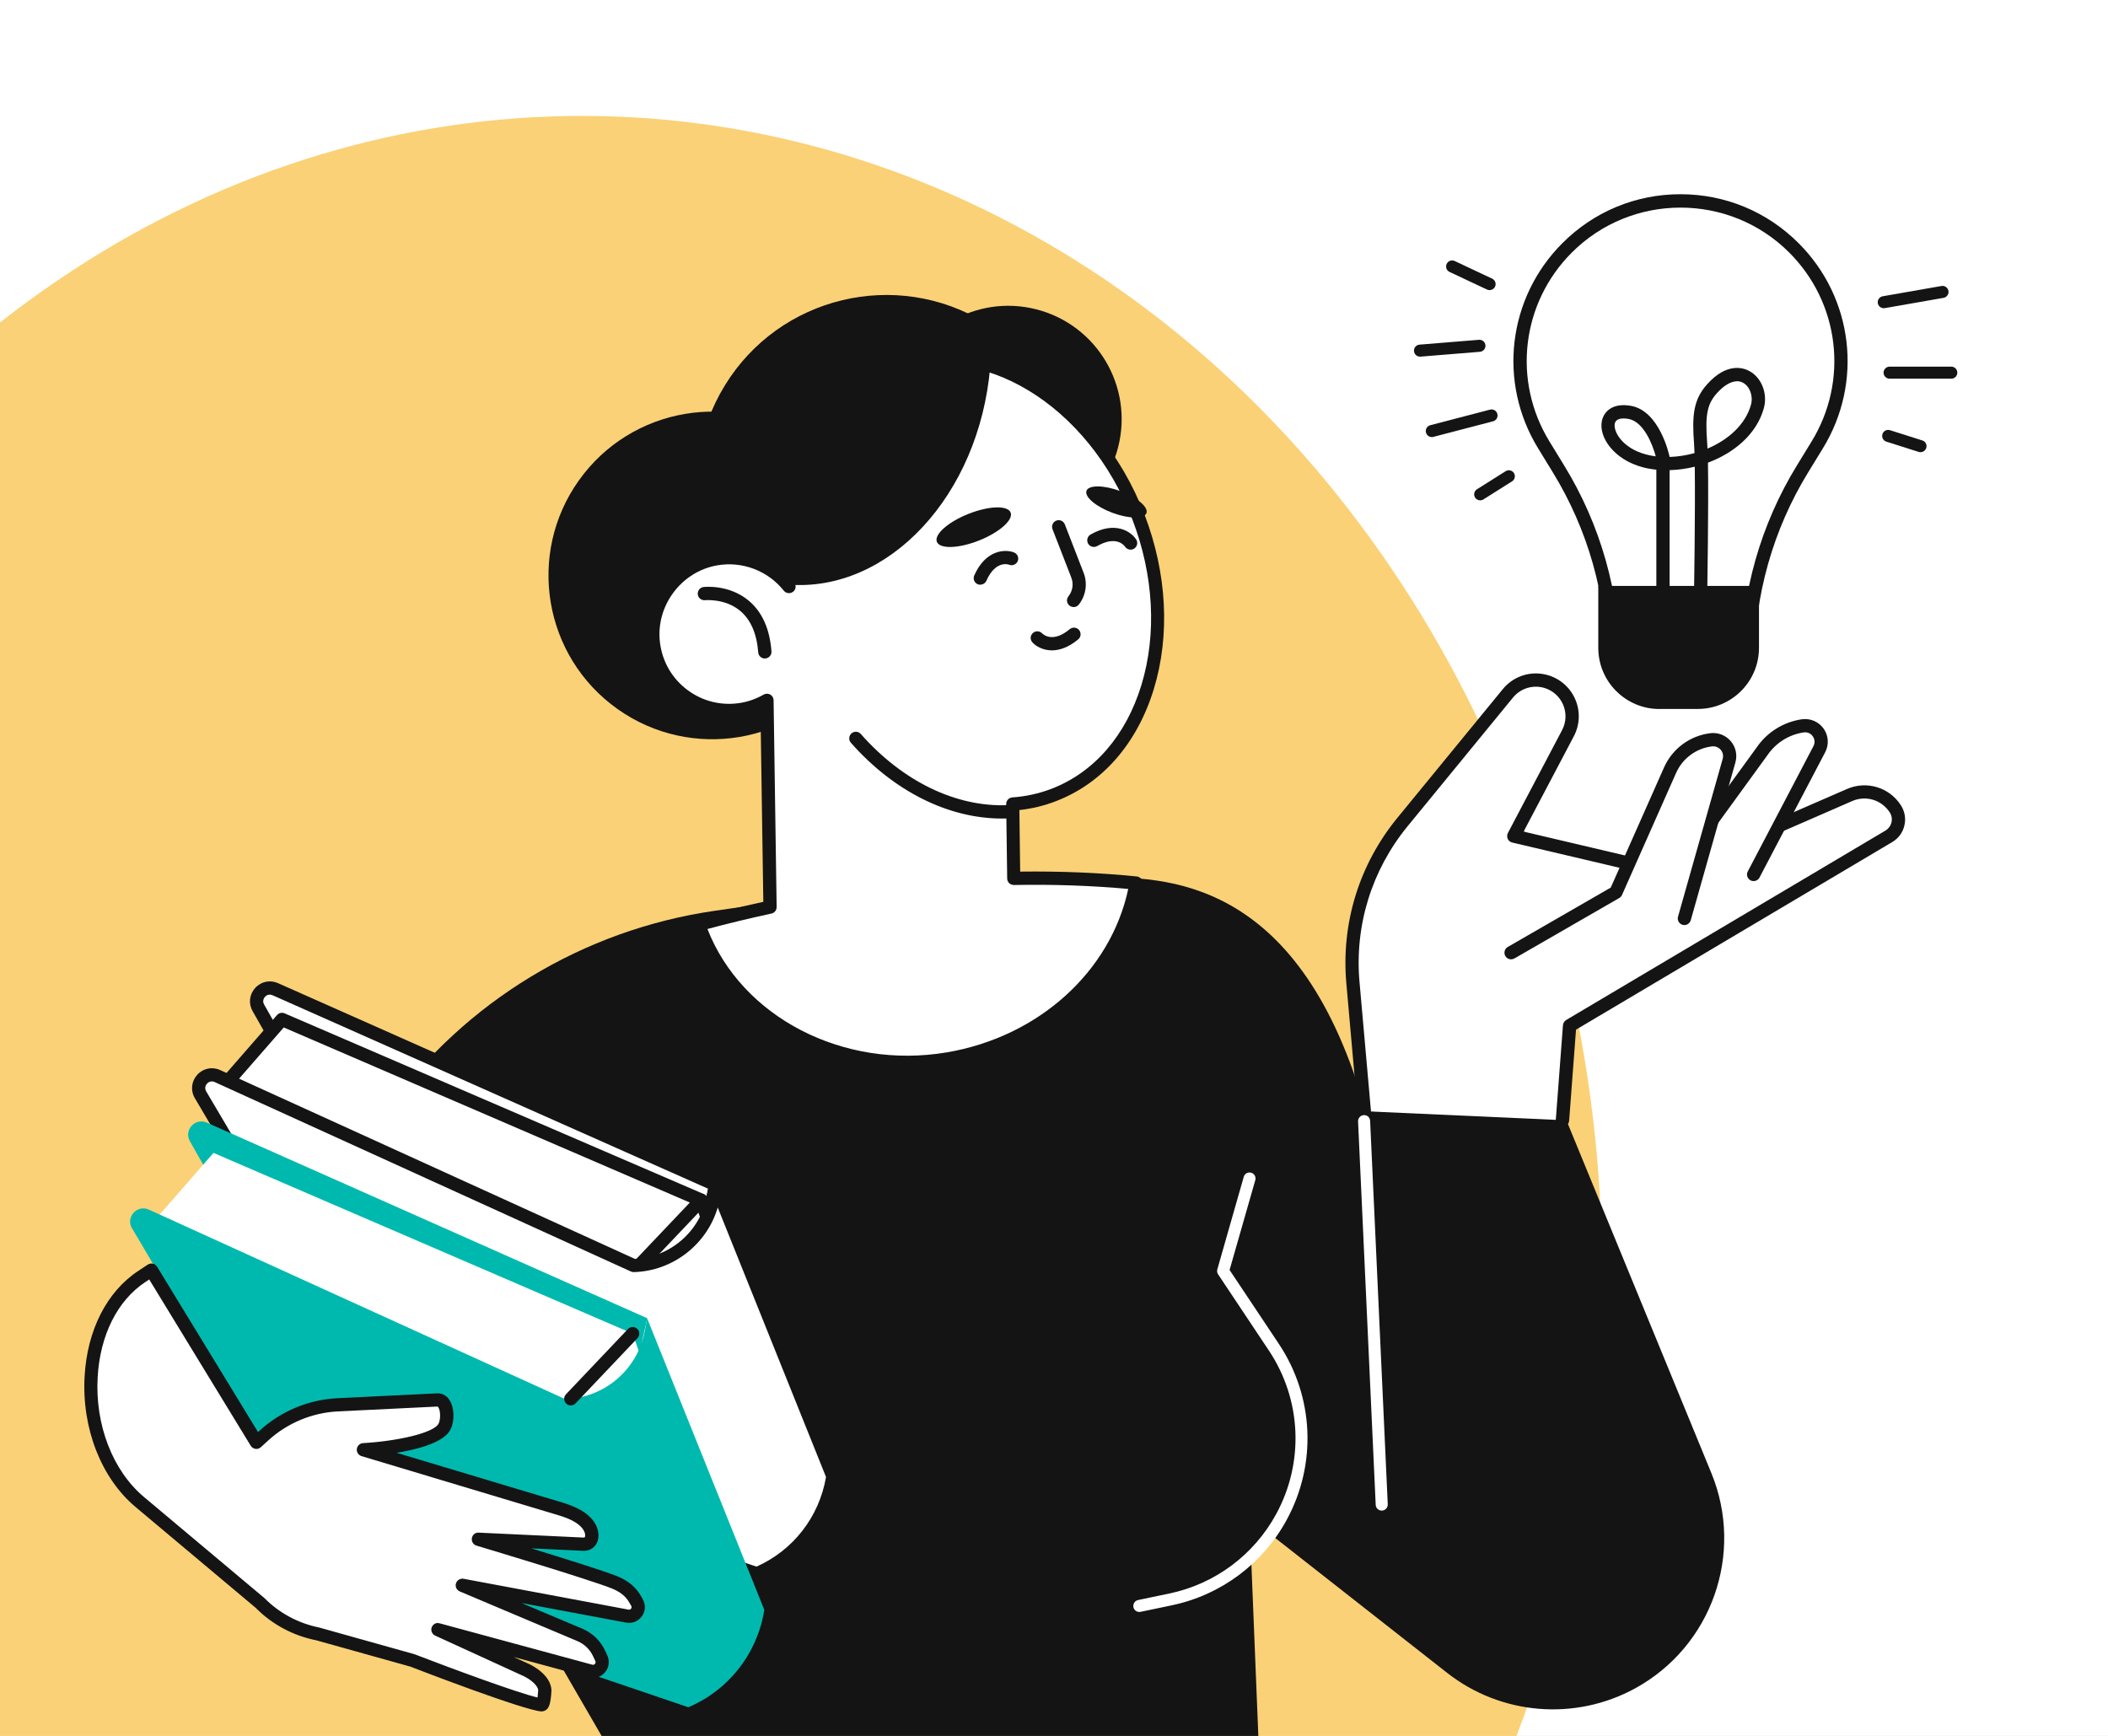 <svg width="1400" height="1153" viewBox="0 0 1400 1153" fill="none" xmlns="http://www.w3.org/2000/svg">
<rect x="0" y="0" width="1400" height="1153" fill="#808080" stroke="none"/>
<g clip-path="url(#clip0_361_1568)">
<rect width="1400" height="1153" fill="white"/>
<ellipse cx="386.5" cy="845" rx="677.5" ry="768" fill="#FAD176"/>
<path d="M1020.11 694.935L1136.56 978.364C1158.61 1031.97 1136.78 1093.58 1085.95 1121.4C1046.03 1143.23 996.919 1139.18 961.094 1111.1L829.854 1008.12L835.707 1153H399.561L202.436 812.663L257.318 736.613C308.942 665.051 387.414 617.564 474.731 604.933L601.526 586.624L729.729 583.015C782.146 581.519 867.879 589.573 908.853 744.711L902.999 624.694L1020.07 694.935H1020.11Z" fill="#141414"/>
<path d="M1037.71 744.006L1042.47 681.246L1254.47 555.463C1260.8 551.678 1262.79 543.405 1258.74 537.199C1252.22 527.121 1239.37 523.248 1228.41 528.045L1109.54 579.845L1005.37 555.331L1041.37 486.983C1048.37 473.647 1041.59 457.231 1027.2 452.786C1017.86 449.881 1007.7 452.962 1001.49 460.532L931.428 546.089C906.958 575.972 895.163 614.262 898.552 652.727L906.122 738.064L1037.8 744.006H1037.71Z" fill="white"/>
<path d="M1037.72 748.407C1040 748.407 1041.94 746.647 1042.12 744.358L1046.69 683.888L1256.71 559.293C1260.85 556.829 1263.71 552.956 1264.77 548.29C1265.87 543.625 1265.03 538.872 1262.43 534.823C1254.73 522.896 1239.68 518.363 1226.65 524.04L1109.1 575.225L1011.88 552.34L1045.24 489.008C1049.2 481.482 1049.6 472.68 1046.34 464.846C1043.08 457.012 1036.57 451.071 1028.47 448.562C1017.34 445.129 1005.41 448.738 998.062 457.717L927.997 543.273C902.647 574.257 890.631 613.25 894.152 653.08L901.722 738.417C901.942 740.838 904.099 742.642 906.475 742.422C908.896 742.202 910.701 740.089 910.481 737.669L902.91 652.332C899.565 614.791 910.92 578.042 934.774 548.863L1004.84 463.306C1009.94 457.1 1018.17 454.636 1025.83 456.968C1031.42 458.685 1035.95 462.822 1038.2 468.235C1040.44 473.648 1040.18 479.722 1037.45 484.915L1001.45 553.264C1000.83 554.452 1000.79 555.904 1001.32 557.137C1001.89 558.369 1002.99 559.293 1004.31 559.601L1108.49 584.115C1109.41 584.335 1110.38 584.247 1111.26 583.851L1230.13 532.05C1239.2 528.089 1249.67 531.258 1255.04 539.576C1256.32 541.557 1256.76 543.933 1256.18 546.222C1255.66 548.511 1254.2 550.447 1252.18 551.679L1040.18 677.462C1038.95 678.21 1038.16 679.487 1038.02 680.939L1033.27 743.698C1033.09 746.119 1034.9 748.231 1037.32 748.407C1037.45 748.407 1037.54 748.407 1037.67 748.407H1037.72Z" fill="#141414"/>
<path d="M1164.64 580.814L1208.26 497.589C1212.3 489.888 1205.92 480.865 1197.3 482.098C1186.34 483.682 1176.52 489.756 1170.27 498.91L1115.88 573.772L1164.6 580.814H1164.64Z" fill="white"/>
<path d="M1164.64 585.215C1166.23 585.215 1167.77 584.379 1168.56 582.839L1212.17 499.614C1214.81 494.597 1214.42 488.568 1211.12 483.947C1207.86 479.325 1202.27 476.949 1196.68 477.741C1184.53 479.502 1173.58 486.279 1166.67 496.446L1112.36 571.176C1110.9 573.156 1111.34 575.885 1113.33 577.338C1115.31 578.79 1118.03 578.35 1119.49 576.369L1173.88 501.507C1179.47 493.321 1188.23 487.864 1197.96 486.455C1200.33 486.103 1202.58 487.072 1203.94 489.052C1205.31 490.988 1205.48 493.453 1204.38 495.566L1160.77 578.79C1159.62 580.946 1160.46 583.587 1162.62 584.731C1163.28 585.083 1163.98 585.215 1164.64 585.215Z" fill="#141414"/>
<path d="M1003.57 632.747L1073.19 592.609L1109.15 511.498C1114.08 500.407 1124.46 492.749 1136.48 491.341C1144.27 490.416 1150.47 497.722 1148.36 505.248L1118.7 610.038L1003.57 632.747Z" fill="white"/>
<path d="M1003.61 637.149C1004.36 637.149 1005.1 636.973 1005.81 636.577L1075.43 596.439C1076.22 595.955 1076.88 595.251 1077.24 594.415L1113.19 513.303C1117.46 503.708 1126.57 496.975 1137 495.742C1139.2 495.478 1141.32 496.315 1142.77 497.987C1144.22 499.703 1144.71 501.904 1144.09 504.061L1114.43 608.85C1113.77 611.183 1115.13 613.603 1117.46 614.263C1119.79 614.923 1122.22 613.559 1122.88 611.227L1152.54 506.437C1153.95 501.464 1152.8 496.183 1149.46 492.266C1146.11 488.349 1141.05 486.368 1135.95 486.984C1122.44 488.569 1110.64 497.283 1105.14 509.738L1069.76 589.529L1001.36 628.963C999.25 630.195 998.545 632.88 999.733 634.992C1000.53 636.401 1002.02 637.193 1003.56 637.193L1003.61 637.149Z" fill="#141414"/>
<path d="M1040.8 164.604C1005.98 199.417 999.559 253.594 1025.35 295.58L1035.03 311.38C1058.84 350.198 1071.47 394.868 1071.47 440.42V444.161H1160.73V440.42C1160.73 394.868 1173.36 350.198 1197.17 311.38L1206.85 295.58C1232.6 253.594 1226.21 199.417 1191.4 164.604C1149.81 123.014 1082.39 123.014 1040.8 164.604Z" fill="white"/>
<path d="M1071.47 448.562H1160.73C1163.15 448.562 1165.13 446.581 1165.13 444.161V440.42C1165.13 395.661 1177.5 351.826 1200.91 313.669L1210.59 297.869C1237.53 253.991 1230.92 197.877 1194.48 161.48C1173.53 140.531 1145.72 129 1116.06 129C1086.39 129 1058.58 140.531 1037.67 161.48C1001.28 197.877 994.632 253.991 1021.57 297.869L1031.25 313.669C1054.66 351.826 1067.03 395.661 1067.03 440.42V444.161C1067.03 446.581 1069.01 448.562 1071.43 448.562H1071.47ZM1156.33 439.76H1075.88C1075.74 393.593 1062.94 348.438 1038.77 309.092L1029.09 293.292C1004.31 252.89 1010.39 201.266 1043.92 167.729C1083.71 127.944 1148.49 127.944 1188.28 167.729C1221.82 201.266 1227.89 252.89 1203.11 293.292L1193.43 309.092C1169.27 348.438 1156.46 393.593 1156.33 439.76Z" fill="#141414"/>
<path d="M1102.06 470.875H1127.59C1149.99 470.875 1168.21 452.699 1168.21 430.254V389.147H1061.48V430.298C1061.48 452.699 1079.66 470.919 1102.11 470.919L1102.06 470.875Z" fill="#141414"/>
<path d="M1129.44 398.61C1131.81 398.61 1133.79 396.674 1133.84 394.297C1133.88 391.525 1134.8 336.159 1134.32 307.288C1151.71 300.818 1166.67 288.319 1171.42 271.155C1174.11 261.517 1169.97 250.866 1161.87 246.465C1157.73 244.221 1146.78 240.612 1133.66 255.355C1124.59 265.522 1123.67 276.172 1125.08 294.701C1125.21 296.329 1125.3 298.442 1125.39 300.95C1119.93 302.447 1114.3 303.327 1108.84 303.503C1108.84 303.371 1108.84 303.239 1108.75 303.063C1108.49 301.831 1102.15 272.828 1083.05 269.527C1070.99 267.458 1065.27 273.268 1063.9 279.429C1061.53 290.256 1071.83 305.263 1090.93 310.325C1093.83 311.117 1096.91 311.645 1100.04 311.953V392.713C1100.04 395.133 1102.02 397.114 1104.44 397.114C1106.86 397.114 1108.84 395.133 1108.84 392.713V312.261C1114.38 312.129 1120.02 311.337 1125.56 309.973C1125.96 339.504 1125.08 393.461 1125.04 394.121C1125.04 396.542 1126.93 398.566 1129.35 398.61H1129.44ZM1078.3 277.933C1079.44 277.933 1080.58 278.065 1081.51 278.241C1091.63 280.001 1097.62 295.405 1099.64 303.107C1097.4 302.843 1095.24 302.403 1093.13 301.831C1077.28 297.606 1071.34 286.427 1072.44 281.322C1073.01 278.637 1075.7 277.933 1078.25 277.933H1078.3ZM1153.64 253.199C1155.05 253.199 1156.37 253.551 1157.6 254.211C1162.14 256.676 1164.47 263.101 1162.88 268.823C1159.23 282.026 1147.74 292.148 1134.01 297.958C1133.97 296.461 1133.88 295.185 1133.79 294.085C1132.38 275.512 1133.79 268.471 1140.17 261.253C1144.84 256.016 1149.55 253.243 1153.6 253.243L1153.64 253.199Z" fill="#141414"/>
<path d="M1254.95 251.527H1295.93C1298.13 251.527 1299.93 249.722 1299.93 247.522C1299.93 245.321 1298.13 243.517 1295.93 243.517H1254.95C1252.75 243.517 1250.95 245.321 1250.95 247.522C1250.95 249.722 1252.75 251.527 1254.95 251.527Z" fill="#141414"/>
<path d="M1251.04 204.699C1251.26 204.699 1251.48 204.699 1251.74 204.655L1290.78 197.833C1292.94 197.437 1294.43 195.369 1294.04 193.212C1293.64 191.055 1291.62 189.559 1289.42 189.955L1250.38 196.777C1248.22 197.173 1246.73 199.241 1247.12 201.398C1247.47 203.334 1249.15 204.699 1251.04 204.699Z" fill="#141414"/>
<path d="M1275.47 300.335C1277.18 300.335 1278.72 299.235 1279.29 297.562C1279.95 295.45 1278.81 293.205 1276.7 292.545L1255.22 285.723C1253.11 285.063 1250.86 286.207 1250.2 288.32C1249.54 290.432 1250.69 292.677 1252.8 293.337L1274.28 300.159C1274.67 300.291 1275.07 300.335 1275.51 300.335H1275.47Z" fill="#141414"/>
<path d="M950.928 290.301C951.28 290.301 951.588 290.301 951.94 290.169L991.594 279.826C993.75 279.254 995.026 277.097 994.454 274.941C993.882 272.784 991.726 271.508 989.57 272.08L949.916 282.423C947.759 282.995 946.482 285.151 947.054 287.308C947.539 289.112 949.168 290.301 950.928 290.301Z" fill="#141414"/>
<path d="M943.049 236.87C943.049 236.87 943.269 236.87 943.401 236.87L982.879 233.657C985.079 233.481 986.707 231.545 986.531 229.344C986.355 227.144 984.462 225.515 982.218 225.691L942.74 228.904C940.54 229.08 938.912 231.017 939.088 233.217C939.264 235.33 941.024 236.87 943.093 236.87H943.049Z" fill="#141414"/>
<path d="M983.056 332.329C983.804 332.329 984.508 332.154 985.168 331.714L1004.22 319.698C1006.07 318.51 1006.64 316.046 1005.46 314.197C1004.27 312.349 1001.8 311.777 999.955 312.965L980.899 324.98C979.051 326.168 978.479 328.633 979.667 330.481C980.415 331.669 981.735 332.329 983.056 332.329Z" fill="#141414"/>
<path d="M989.308 192.683C990.804 192.683 992.257 191.846 992.917 190.394C993.841 188.413 993.004 185.993 990.98 185.069L966.114 173.362C964.134 172.438 961.713 173.274 960.789 175.298C959.865 177.323 960.701 179.699 962.725 180.624L987.591 192.33C988.119 192.594 988.736 192.727 989.308 192.727V192.683Z" fill="#141414"/>
<path d="M522.846 429.082C463.599 392.718 445.049 315.211 481.413 255.963C517.776 196.716 595.284 178.165 654.531 214.529C713.778 250.892 732.329 328.401 695.965 387.648C659.602 446.895 582.094 465.445 522.846 429.082Z" fill="#141414"/>
<path d="M650.971 351.381C610.678 341.081 586.365 300.067 596.666 259.774C606.966 219.482 647.979 195.168 688.272 205.468C728.564 215.769 752.878 256.783 742.578 297.076C732.277 337.368 691.263 361.681 650.971 351.381Z" fill="#141414"/>
<path d="M410.029 470.865C361.057 436.05 349.582 368.128 384.397 319.157C419.212 270.185 487.134 258.709 536.105 293.524C585.076 328.339 596.552 396.262 561.737 445.233C526.922 494.204 459 505.68 410.029 470.865Z" fill="#141414"/>
<path d="M493.392 479.897C493.612 479.897 493.875 479.897 494.14 479.853C503.91 478.225 513.02 473.956 520.546 467.618C524.067 464.626 527.235 461.193 529.92 457.408C531.328 455.427 530.844 452.699 528.864 451.29C526.883 449.882 524.155 450.366 522.747 452.346C520.502 455.515 517.817 458.42 514.868 460.929C508.575 466.254 500.873 469.819 492.687 471.183C490.31 471.579 488.683 473.868 489.079 476.244C489.431 478.401 491.323 479.897 493.436 479.897H493.392Z" fill="#141414"/>
<path d="M699.716 528.045C760.934 504.544 786.153 421.891 756.049 343.42C725.946 264.949 651.92 220.41 590.657 243.868C539.56 263.497 513.55 324.32 523.849 389.543C512.67 375.504 494.406 367.846 475.437 371.147C449.074 375.768 430.414 401.03 433.847 427.569C437.544 456.308 464.346 475.937 492.645 471.184C498.718 470.171 504.308 468.059 509.325 465.154L511.349 602.512C495.197 605.988 479.353 609.817 464.038 614.042C485.603 676.758 555.36 715.839 629.475 703.34C695.359 692.206 744.518 643.706 754.509 586.492C728.894 583.895 701.652 582.839 673.177 583.367L672.517 533.987C681.715 533.327 690.825 531.39 699.671 528.001L699.716 528.045Z" fill="white"/>
<path d="M602.45 710.03C611.604 710.03 620.891 709.282 630.221 707.698C696.545 696.519 748.258 648.107 758.865 587.284C759.085 586.096 758.777 584.863 758.029 583.851C757.28 582.883 756.18 582.267 754.948 582.135C730.39 579.67 704.379 578.57 677.533 578.922L677.005 538.036C685.411 537.112 693.553 535.131 701.255 532.139C732.151 520.3 755.256 493.805 766.303 457.628C777.218 421.848 775.017 380.698 760.141 341.836C729.201 261.252 652.491 215.437 589.072 239.775C540.44 258.436 512.272 314.065 517.95 377.573C505.847 368.155 490.18 364.106 474.688 366.79C446.037 371.807 425.792 399.314 429.489 428.097C431.425 443.149 439.215 456.396 451.362 465.418C463.509 474.441 478.429 478.005 493.392 475.497C497.397 474.837 501.27 473.692 505.055 472.152L506.947 598.991C491.587 602.336 476.8 605.989 462.892 609.818C461.704 610.126 460.736 610.918 460.164 612.018C459.592 613.074 459.504 614.351 459.9 615.495C479.529 672.533 538.062 710.03 602.45 710.03ZM749.315 590.409C737.564 645.378 689.724 688.685 628.77 698.983C559.981 710.602 492.644 675.526 469.846 617.035C483.27 613.426 497.573 609.994 512.316 606.781C514.385 606.341 515.837 604.492 515.793 602.424L513.769 465.066C513.769 463.526 512.889 462.073 511.568 461.325C510.204 460.577 508.576 460.577 507.211 461.325C502.414 464.054 497.265 465.946 491.984 466.827C479.441 468.939 466.898 465.946 456.687 458.377C446.477 450.807 439.963 439.672 438.335 426.997C435.21 402.791 452.242 379.685 476.316 375.504C492.996 372.599 509.94 379.025 520.547 392.316C521.779 393.901 523.935 394.385 525.784 393.593C527.632 392.801 528.689 390.864 528.337 388.884C518.126 324.32 544.445 266.358 592.373 248.005C651.259 225.428 722.865 268.954 752.044 345.005C766.259 382.062 768.371 421.143 758.029 455.076C747.774 488.612 726.56 513.082 698.218 523.953C690.032 527.077 681.318 529.014 672.34 529.63C670.007 529.806 668.203 531.743 668.247 534.075L668.907 583.455C668.907 584.643 669.391 585.744 670.227 586.58C671.064 587.372 672.252 587.812 673.352 587.812C699.67 587.328 725.241 588.208 749.359 590.453L749.315 590.409Z" fill="#141414"/>
<path d="M507.959 437.338C507.959 437.338 508.18 437.338 508.312 437.338C510.732 437.162 512.536 435.05 512.36 432.629C511.216 417.577 506.067 406.222 497.045 398.785C484.061 388.09 467.997 389.806 467.293 389.894C464.873 390.158 463.157 392.359 463.421 394.78C463.685 397.2 465.885 398.873 468.261 398.652C468.261 398.652 481.465 397.332 491.499 405.65C498.541 411.504 502.634 420.834 503.558 433.333C503.734 435.622 505.671 437.382 507.959 437.382V437.338Z" fill="#141414"/>
<path d="M519.533 387.87C520.721 388.002 521.91 388.178 523.098 388.266C590.127 393.767 650.332 329.028 657.638 243.647C657.726 242.678 657.77 241.71 657.814 240.786C634.797 233.392 610.855 233.128 588.542 241.622C536.697 261.427 509.983 322.25 519.533 387.826V387.87Z" fill="#141414"/>
<path d="M665.388 543.668C666.796 543.668 668.205 543.668 669.613 543.58C672.034 543.492 673.927 541.423 673.839 539.003C673.751 536.582 671.638 534.557 669.262 534.777C634.845 536.186 599.416 518.934 571.689 487.51C570.061 485.662 567.288 485.53 565.484 487.114C563.679 488.742 563.503 491.515 565.087 493.319C593.43 525.491 629.783 543.668 665.388 543.668Z" fill="#141414"/>
<path d="M721.588 325.992C720.091 329.953 727.838 336.511 738.797 340.604C749.799 344.697 759.921 344.785 761.374 340.824C762.87 336.863 755.124 330.306 744.122 326.213C733.119 322.12 722.996 322.031 721.544 325.992H721.588Z" fill="#141414"/>
<path d="M622.213 359.878C624.15 364.763 636.692 364.367 650.204 358.998C663.715 353.629 673.133 345.311 671.197 340.426C669.26 335.54 656.717 335.937 643.206 341.306C629.694 346.675 620.277 354.993 622.213 359.878Z" fill="#141414"/>
<path d="M713.006 403.229C714.327 403.229 715.603 402.657 716.483 401.557C721.192 395.571 722.425 387.473 719.652 380.388L707.196 348.304C706.316 346.015 703.763 344.915 701.519 345.795C699.274 346.675 698.131 349.228 699.011 351.472L711.465 383.556C713.138 387.825 712.434 392.491 709.573 396.099C708.077 397.992 708.385 400.764 710.321 402.261C711.113 402.877 712.082 403.185 713.05 403.185L713.006 403.229Z" fill="#141414"/>
<path d="M651.084 388.311C652.756 388.311 654.386 387.343 655.09 385.715C661.295 371.807 669.877 374.976 670.273 375.108C672.518 375.988 675.071 374.844 675.951 372.599C676.831 370.355 675.686 367.802 673.442 366.922C667.676 364.678 654.693 364.986 647.035 382.194C646.067 384.394 647.035 387.035 649.28 388.003C649.852 388.267 650.468 388.399 651.04 388.399L651.084 388.311Z" fill="#141414"/>
<path d="M750.856 365.073C751.692 365.073 752.528 364.853 753.276 364.369C755.3 363.049 755.873 360.364 754.596 358.339C751.251 353.102 740.601 345.708 724.273 355.039C722.161 356.271 721.456 358.956 722.644 361.068C723.833 363.181 726.562 363.885 728.674 362.696C741.394 355.391 746.675 362.344 747.203 363.136C748.039 364.413 749.448 365.073 750.856 365.073Z" fill="#141414"/>
<path d="M698.612 431.968C703.586 431.968 709.571 430.076 716.085 424.663C717.933 423.122 718.198 420.35 716.657 418.457C715.117 416.609 712.3 416.345 710.451 417.885C699.184 427.303 692.803 421.362 692.099 420.658C690.427 418.941 687.654 418.853 685.894 420.526C684.133 422.198 684.045 424.883 685.674 426.687C687.962 429.196 692.583 431.968 698.612 431.968Z" fill="#141414"/>
<path d="M917.656 1003.32C917.656 1003.32 917.788 1003.32 917.832 1003.32C920.033 1003.23 921.749 1001.34 921.661 999.135L909.954 744.489C909.866 742.289 908.018 740.484 905.774 740.66C903.573 740.748 901.856 742.641 901.944 744.841L913.652 999.488C913.74 1001.64 915.5 1003.32 917.656 1003.32Z" fill="white"/>
<path d="M294.903 987.606H414.92C417.341 987.606 419.321 985.625 419.321 983.205C419.321 980.784 417.341 978.804 414.92 978.804H294.903C292.482 978.804 290.502 980.784 290.502 983.205C290.502 985.625 292.482 987.606 294.903 987.606Z" fill="#141414"/>
<path d="M357.311 989.541C358.984 989.541 360.569 988.617 361.317 986.989L413.998 873.793C415.01 871.593 414.086 868.952 411.885 867.94C409.685 866.927 407.044 867.852 406.032 870.052L353.351 983.248C352.339 985.448 353.263 988.089 355.463 989.101C356.079 989.366 356.695 989.497 357.311 989.497V989.541Z" fill="#141414"/>
<path d="M475.304 786.914L182.808 656.994C175.063 653.562 167.404 661.968 171.585 669.361L256.218 818.778L443.704 931.269L475.304 786.914Z" fill="white"/>
<path d="M443.704 935.672C444.276 935.672 444.892 935.54 445.464 935.32C446.74 934.748 447.709 933.603 448.017 932.239L479.617 787.884C480.057 785.859 479 783.791 477.108 782.91L184.612 652.991C179.331 650.658 173.39 651.891 169.473 656.204C165.6 660.517 164.896 666.546 167.757 671.563L252.39 820.98C252.742 821.64 253.313 822.212 253.973 822.564L441.46 935.056C442.164 935.452 442.956 935.672 443.704 935.672ZM470.243 789.512L440.711 924.361L259.475 815.654L175.415 667.206C173.962 664.654 175.502 662.629 175.986 662.101C176.471 661.529 178.319 659.856 181.047 661.045L470.243 789.512Z" fill="#141414"/>
<path d="M187.259 677.11L145.625 724.818L410.129 859.491L416.686 849.984L485.784 855.002L465.627 797.128L187.259 677.11Z" fill="white"/>
<path d="M410.128 863.892C411.536 863.892 412.901 863.232 413.737 861.999L418.886 854.561L485.474 859.403C486.927 859.535 488.379 858.874 489.303 857.686C490.183 856.498 490.448 854.958 489.964 853.549L469.806 795.675C469.41 794.531 468.53 793.562 467.386 793.078L189.018 673.061C187.257 672.313 185.233 672.753 183.957 674.205L142.367 721.913C141.487 722.925 141.091 724.289 141.355 725.654C141.619 726.974 142.454 728.118 143.686 728.735L408.191 863.408C408.852 863.716 409.511 863.892 410.172 863.892H410.128ZM416.685 845.583C415.233 845.583 413.913 846.287 413.077 847.476L408.676 853.813L152.665 723.453L188.446 682.435L462.105 800.428L479.445 850.16L417.038 845.627C417.038 845.627 416.817 845.627 416.729 845.627L416.685 845.583Z" fill="#141414"/>
<path d="M424.516 844.878C425.66 844.878 426.848 844.438 427.729 843.514L468.835 800.207C470.507 798.447 470.419 795.674 468.659 794.002C466.898 792.329 464.082 792.417 462.454 794.177L421.347 837.484C419.675 839.245 419.763 842.017 421.523 843.69C422.36 844.482 423.46 844.878 424.56 844.878H424.516Z" fill="#141414"/>
<path d="M133.166 727.193L271.184 960.89C273.693 965.115 277.478 968.46 282.011 970.396L502.592 1045.3C528.999 1034.17 547.924 1010.31 552.809 982.059L553.072 980.607L475.262 786.959L473.678 795.453C468.881 821.112 446.831 839.904 420.777 840.608L144.345 714.782C136.511 711.217 128.765 719.843 133.122 727.237L133.166 727.193Z" fill="white"/>
<path d="M502.636 1049.7C503.209 1049.7 503.781 1049.57 504.353 1049.35C532.3 1037.56 552.061 1012.69 557.21 982.808L557.474 981.355C557.606 980.563 557.518 979.727 557.21 978.979L479.399 785.331C478.65 783.527 476.846 782.427 474.865 782.603C472.929 782.779 471.345 784.231 470.993 786.167L469.408 794.662C465.095 817.767 445.115 835.108 421.701 836.164L146.237 710.733C140.912 708.313 134.883 709.545 130.966 713.902C127.049 718.259 126.432 724.377 129.425 729.438L267.443 963.135C270.392 968.152 274.969 972.157 280.338 974.446L501.228 1049.48C501.668 1049.66 502.152 1049.7 502.636 1049.7ZM548.539 981.047V981.267C543.962 1007.63 526.754 1029.68 502.416 1040.55L283.419 966.172C280.074 964.763 276.993 962.035 274.969 958.602L136.952 724.905C135.455 722.352 136.951 720.284 137.479 719.755C138.007 719.183 139.856 717.467 142.584 718.699L419.016 844.526C419.632 844.79 420.292 844.922 420.952 844.922C446.875 844.218 469.453 826.525 476.67 802.011L548.583 981.003L548.539 981.047Z" fill="#141414"/>
<path d="M429.844 875.552L137.348 745.633C129.603 742.2 121.944 750.606 126.125 758L210.758 907.416L398.244 1019.91L429.844 875.552Z" fill="#00B9AE"/>
<path d="M141.79 765.747L100.156 813.41L364.661 948.083L371.263 938.621L440.315 943.594L420.158 885.764L141.79 765.747Z" fill="white"/>
<path d="M87.702 815.831L225.72 1049.53C228.229 1053.75 232.014 1057.1 236.547 1059.03L457.129 1133.94C483.536 1122.81 502.46 1098.95 507.345 1070.7L507.609 1069.24L429.798 875.598L428.214 884.092C423.417 909.75 401.367 928.543 375.313 929.247L98.881 803.42C91.047 799.855 83.301 808.481 87.658 815.875L87.702 815.831Z" fill="#00B9AE"/>
<path d="M379.055 933.471C380.199 933.471 381.388 933.031 382.268 932.106L423.373 888.8C425.046 887.039 424.957 884.267 423.197 882.594C421.436 880.922 418.62 881.01 416.992 882.77L375.885 926.077C374.213 927.837 374.301 930.61 376.062 932.282C376.898 933.075 377.998 933.471 379.098 933.471H379.055Z" fill="#141414"/>
<path d="M94.125 847.825L100.507 843.601L170.307 957.984L175.325 953.407C188.793 941.128 206.132 933.911 224.353 933.03L290.413 929.817C296.927 929.509 298.158 941.26 295.474 947.158C289.576 960.185 241.43 962.914 241.43 962.914L372.45 1002.26C378.875 1004.2 388.557 1007.89 392.034 1015.2C394.455 1020.22 392.958 1025.89 387.369 1025.63L317.788 1022.37C317.788 1022.37 392.738 1044.82 408.142 1050.98C418.616 1055.16 421.389 1061.41 423.105 1064.49C425.658 1068.98 421.741 1074.44 416.68 1073.47L307.049 1052.96L385.212 1085.97C390.714 1088.3 395.202 1092.57 397.799 1097.98L399.384 1101.37C401.628 1106.08 397.316 1111.27 392.254 1109.91L290.942 1082.45L349.96 1109.47C354.405 1111.67 361.666 1116.6 361.93 1122.63C361.93 1122.63 361.534 1132.53 359.774 1132.44C348.595 1131.74 273.689 1102.87 273.689 1102.87L210.929 1085.31C196.362 1082.36 183.027 1075.19 172.596 1064.62L92.849 997.682C48.97 960.845 49.718 877.357 94.169 847.914L94.125 847.825Z" fill="white"/>
<path d="M359.643 1136.71C360.787 1136.71 362.239 1136.19 363.032 1135.44C363.956 1134.64 365.804 1132.93 366.244 1122.72C365.848 1113.08 355.11 1107.05 351.809 1105.42L341.203 1100.58L391.023 1114.09C395.028 1115.19 399.165 1113.87 401.849 1110.7C404.534 1107.49 405.062 1103.18 403.301 1099.44L401.717 1096.05C398.681 1089.67 393.399 1084.6 386.885 1081.83L346.351 1064.71L415.845 1077.74C419.894 1078.49 423.899 1076.86 426.32 1073.51C428.696 1070.17 428.96 1065.86 426.891 1062.25L426.539 1061.59C424.558 1057.98 420.906 1051.33 409.728 1046.84C401.145 1043.41 374.914 1035.18 352.821 1028.4L387.105 1030.03C390.802 1030.21 393.927 1028.71 395.775 1025.89C397.976 1022.55 398.064 1017.71 395.952 1013.31C392.739 1006.57 385.477 1001.6 373.682 998.035L263.436 964.939C278.268 962.519 295.431 957.853 299.436 949.007C301.769 943.858 302.033 935.056 298.424 929.731C296.444 926.782 293.583 925.285 290.194 925.461L224.178 928.674C204.989 929.598 186.592 937.256 172.421 950.196L171.365 951.164L104.336 841.357C103.72 840.345 102.708 839.596 101.52 839.332C100.332 839.068 99.144 839.332 98.131 839.949L91.75 844.174C70.889 857.993 57.905 883.519 56.189 914.195C54.252 948.567 67.191 981.795 90.033 1000.94L169.781 1067.88C180.564 1078.84 194.603 1086.41 210.094 1089.49L272.545 1106.96C279.895 1109.82 348.024 1136.01 359.555 1136.71C359.643 1136.71 359.687 1136.71 359.775 1136.71H359.643ZM290.855 1077.96C289.05 1077.96 287.377 1079.1 286.717 1080.86C285.924 1083.02 286.937 1085.4 289.005 1086.36L348.024 1113.39C352.381 1115.54 357.31 1119.46 357.442 1122.76C357.354 1124.26 357.179 1126.02 357.003 1127.47C343.976 1124.43 302.385 1109.16 275.186 1098.69L212.031 1081C197.947 1078.13 185.492 1071.4 175.634 1061.45L95.578 994.25C74.849 976.822 63.054 946.367 64.859 914.723C66.443 886.82 77.974 863.802 96.502 851.523L99.099 849.807L166.524 960.274C167.228 961.374 168.372 962.166 169.649 962.343C170.969 962.519 172.246 962.122 173.214 961.242L178.231 956.665C190.95 945.09 207.366 938.269 224.53 937.433L290.546 934.22C290.546 934.22 290.766 934.22 291.074 934.66C292.57 936.86 292.702 942.362 291.382 945.354C288.433 951.912 262.951 957.281 241.122 958.514C239.01 958.646 237.249 960.274 236.985 962.387C236.721 964.499 238.041 966.524 240.11 967.14L371.13 1006.49C380.284 1009.21 385.961 1012.82 387.985 1017.09C388.866 1018.94 388.734 1020.48 388.382 1021.01C388.25 1021.18 387.854 1021.23 387.458 1021.23L317.921 1017.97C315.676 1017.8 313.74 1019.42 313.387 1021.62C313.035 1023.83 314.311 1025.94 316.468 1026.6C317.216 1026.82 391.419 1049.04 406.427 1055.07C414.657 1058.37 417.165 1062.91 418.793 1065.86L419.233 1066.6C419.718 1067.4 419.365 1068.1 419.145 1068.41C418.925 1068.76 418.354 1069.29 417.473 1069.11L307.842 1048.6C305.642 1048.25 303.485 1049.53 302.825 1051.68C302.165 1053.84 303.266 1056.13 305.334 1057.01L383.496 1090.02C388.029 1091.95 391.683 1095.43 393.795 1099.88L395.38 1103.27C395.776 1104.15 395.38 1104.81 395.16 1105.11C394.896 1105.42 394.323 1105.91 393.399 1105.69L292.087 1078.22C291.691 1078.13 291.295 1078.05 290.943 1078.05L290.855 1077.96Z" fill="#141414"/>
<path d="M829.856 782.736L812.296 844.219L845.963 894.744C868.453 928.456 870.434 971.895 851.069 1007.5C835.754 1035.75 808.775 1055.78 777.307 1062.34L756.665 1066.65L829.856 782.736Z" fill="#141414"/>
<path d="M756.665 1070.65C756.929 1070.65 757.194 1070.65 757.502 1070.57L778.143 1066.25C810.799 1059.43 838.701 1038.7 854.589 1009.39C874.702 972.334 872.678 927.575 849.264 892.498L816.608 843.514L833.684 783.836C834.3 781.723 833.068 779.479 830.956 778.906C828.799 778.29 826.598 779.523 826.026 781.635L808.466 843.118C808.158 844.262 808.334 845.451 808.994 846.419L842.662 896.943C864.404 929.511 866.297 971.145 847.592 1005.56C832.804 1032.8 806.881 1052.08 776.514 1058.42L755.873 1062.73C753.717 1063.17 752.309 1065.28 752.749 1067.48C753.145 1069.38 754.817 1070.65 756.665 1070.65Z" fill="white"/>
</g>
<defs>
<clipPath id="clip0_361_1568">
<rect width="1400" height="1153" fill="white"/>
</clipPath>
</defs>
</svg>
